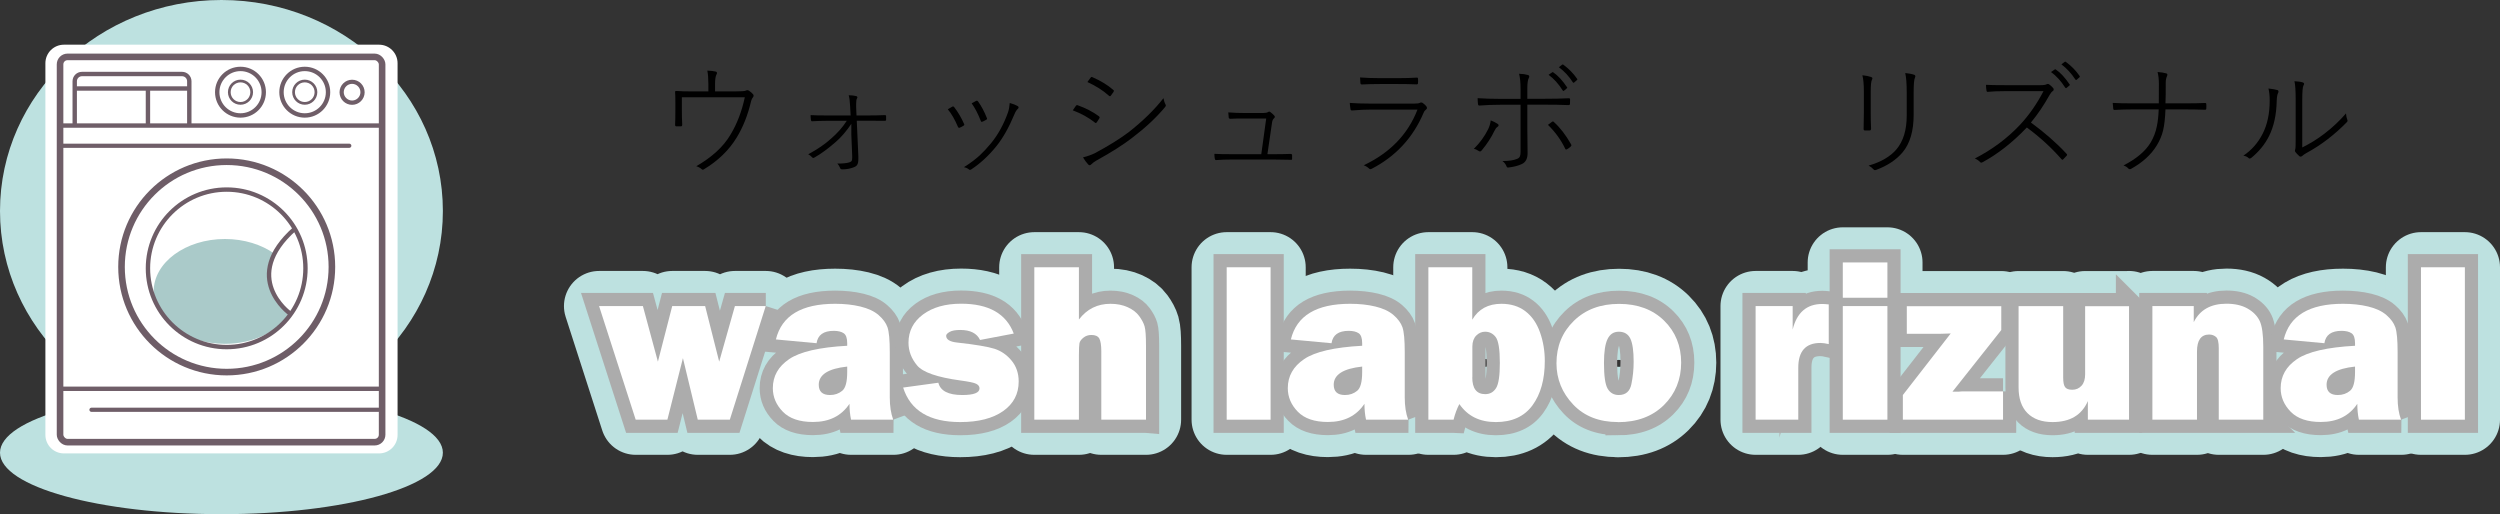 <?xml version="1.0" encoding="UTF-8"?><svg id="_レイヤー_2" xmlns="http://www.w3.org/2000/svg" width="284.73" height="58.57" viewBox="0 0 284.73 58.57"><rect x="0" y="0" width="284.73" height="58.57" fill="#333333" stroke="none"/><defs><style>.cls-1{fill:#fff;}.cls-2{fill:#aacac9;}.cls-3{stroke:#bde1e0;stroke-linecap:round;stroke-linejoin:round;stroke-width:8px;}.cls-4,.cls-5,.cls-6,.cls-7,.cls-8,.cls-9{stroke-miterlimit:10;}.cls-4,.cls-5,.cls-9{stroke-width:.5px;}.cls-4,.cls-6,.cls-8,.cls-9{fill:none;}.cls-4,.cls-8{stroke:#6e5d67;}.cls-10{fill:#bde1e0;}.cls-5,.cls-6,.cls-9{stroke:#6f5e68;}.cls-5,.cls-11{fill:#6f5e68;}.cls-6,.cls-8{stroke-width:.75px;}.cls-7{stroke:#acacac;stroke-width:3px;}</style></defs><g id="_レイヤー_1-2"><g><ellipse class="cls-10" cx="25.22" cy="24.03" rx="25.22" ry="24.03"/><ellipse class="cls-10" cx="25.22" cy="51.56" rx="25.22" ry="7"/><path class="cls-1" d="m43.17,5.09H7.28c-1.16,0-2.11.94-2.11,2.11v42.33c0,1.16.94,2.11,2.11,2.11h35.89c1.16,0,2.11-.94,2.11-2.11V7.2c0-1.16-.94-2.11-2.11-2.11Z"/><path class="cls-2" d="m30.71,31.35c-.07-1.02.16-1.82.55-2.45-1.46-1.04-3.45-1.68-5.64-1.68-4.48,0-8.12,2.67-8.12,5.97s3.63,5.97,8.12,5.97c3.27,0,6.09-1.43,7.37-3.48-1.05-.8-2.12-2.14-2.28-4.32Z"/><path class="cls-11" d="m39.79,16.84H7.08c-.13,0-.24-.11-.24-.24s.11-.24.24-.24h32.7c.13,0,.24.11.24.24s-.11.24-.24.24Z"/><path class="cls-11" d="m43.13,46.91H10.42c-.13,0-.24-.11-.24-.24s.11-.24.24-.24h32.7c.13,0,.24.11.24.24s-.11.24-.24.24Z"/><path class="cls-11" d="m40.1,11.94c-.79,0-1.43-.64-1.43-1.43s.64-1.43,1.43-1.43,1.43.64,1.43,1.43-.64,1.43-1.43,1.43Zm0-2.39c-.53,0-.95.43-.95.95s.43.95.95.95.95-.43.95-.95-.43-.95-.95-.95Z"/><path class="cls-9" d="m8.51,14.3v-5.05c0-.45.37-.82.82-.82h11.41c.45,0,.82.37.82.82v5.05"/><g><path class="cls-11" d="m27.39,11.93c-.79,0-1.43-.64-1.43-1.43s.64-1.43,1.43-1.43,1.43.64,1.43,1.43-.64,1.43-1.43,1.43Zm0-2.55c-.62,0-1.12.5-1.12,1.12s.5,1.12,1.12,1.12,1.12-.5,1.12-1.12-.5-1.12-1.12-1.12Z"/><circle class="cls-9" cx="27.39" cy="10.5" r="2.65"/></g><g><path class="cls-11" d="m34.71,11.93c-.79,0-1.43-.64-1.43-1.43s.64-1.43,1.43-1.43,1.43.64,1.43,1.43-.64,1.43-1.43,1.43Zm0-2.55c-.62,0-1.12.5-1.12,1.12s.5,1.12,1.12,1.12,1.12-.5,1.12-1.12-.5-1.12-1.12-1.12Z"/><circle class="cls-9" cx="34.71" cy="10.5" r="2.65"/></g><rect class="cls-6" x="6.84" y="6.48" width="36.68" height="43.88" rx=".85" ry=".85"/><line class="cls-5" x1="6.62" y1="14.3" x2="43.52" y2="14.3"/><line class="cls-5" x1="6.62" y1="44.28" x2="43.52" y2="44.28"/><circle class="cls-8" cx="25.82" cy="30.4" r="11.98"/><circle class="cls-4" cx="25.82" cy="30.56" r="8.97"/><path class="cls-4" d="m32.99,35.67s-5.66-4.09.59-9.62"/><line class="cls-5" x1="8.51" y1="10.08" x2="21.56" y2="10.08"/><line class="cls-5" x1="16.85" y1="10.08" x2="16.85" y2="14.3"/><g><path class="cls-3" d="m87.21,34.86l-4.09,12.94h-3.65l-1.69-7.01-1.77,7.01h-3.61l-4.17-12.94h4.99l1.71,6.33,1.63-6.33h3.75l1.6,6.33,1.79-6.33h3.52Z"/><path class="cls-3" d="m101.76,47.8h-4.83c-.12-.55-.18-1.15-.18-1.81-.92,1.38-2.3,2.07-4.16,2.07-1.53,0-2.67-.39-3.43-1.17s-1.14-1.67-1.14-2.68c0-1.37.62-2.47,1.86-3.31,1.24-.84,3.44-1.35,6.61-1.52v-.29c0-.57-.13-.95-.39-1.13s-.64-.28-1.14-.28c-1.17,0-1.82.47-1.96,1.41l-4.63-.43c.66-2.71,2.91-4.06,6.75-4.06,1.04,0,2,.1,2.87.31s1.56.53,2.07.97.85.91,1.02,1.4.26,1.44.26,2.84v5.16c0,.98.13,1.82.39,2.52Zm-5.27-6.05c-2.16.23-3.24.92-3.24,2.07,0,.78.43,1.17,1.28,1.17.54,0,1-.16,1.39-.48s.57-1.03.57-2.14v-.62Z"/><path class="cls-3" d="m102.86,44.14l4.01-.55c.23.93,1.14,1.4,2.72,1.4,1.31,0,1.97-.25,1.97-.76,0-.22-.13-.39-.38-.52s-.86-.25-1.81-.38c-2.63-.36-4.27-.93-4.92-1.71s-.98-1.64-.98-2.59c0-1.32.55-2.39,1.65-3.21s2.55-1.23,4.34-1.23c3.14,0,5.14,1.13,6,3.4l-3.84.73c-.36-.76-1.11-1.14-2.25-1.14-.54,0-.95.07-1.21.22s-.4.29-.4.44c0,.42.41.68,1.22.77,2.12.23,3.56.48,4.31.72.75.25,1.4.7,1.93,1.35s.8,1.44.8,2.37c0,1.42-.59,2.54-1.77,3.37s-2.81,1.25-4.89,1.25c-3.5,0-5.67-1.31-6.5-3.93Z"/><path class="cls-3" d="m130.51,47.8h-5.08v-7.78c0-.71-.08-1.2-.23-1.47-.16-.27-.46-.4-.9-.4-.35,0-.65.1-.91.31-.26.21-.41.42-.45.64-.04.22-.06.68-.06,1.39v7.31h-5.08v-17.36h5.08v5.95c.92-1.2,2.11-1.79,3.59-1.79.75,0,1.4.13,1.97.39s1,.59,1.3,1,.51.8.62,1.18.16,1.12.16,2.21v8.42Z"/><path class="cls-3" d="m144.71,30.44v17.36h-5v-17.36h5Z"/><path class="cls-3" d="m160.41,47.8h-4.83c-.12-.55-.18-1.15-.18-1.81-.92,1.38-2.3,2.07-4.16,2.07-1.53,0-2.67-.39-3.43-1.17s-1.14-1.67-1.14-2.68c0-1.37.62-2.47,1.86-3.31,1.24-.84,3.44-1.35,6.61-1.52v-.29c0-.57-.13-.95-.39-1.13s-.64-.28-1.14-.28c-1.17,0-1.82.47-1.96,1.41l-4.63-.43c.66-2.71,2.91-4.06,6.75-4.06,1.04,0,2,.1,2.87.31s1.56.53,2.07.97.85.91,1.02,1.4.26,1.44.26,2.84v5.16c0,.98.13,1.82.39,2.52Zm-5.27-6.05c-2.16.23-3.24.92-3.24,2.07,0,.78.43,1.17,1.28,1.17.54,0,1-.16,1.39-.48s.57-1.03.57-2.14v-.62Z"/><path class="cls-3" d="m165.54,47.8h-2.86v-17.36h5v5.97c.7-1.2,1.8-1.81,3.32-1.81,1.07,0,1.98.28,2.72.84s1.3,1.36,1.67,2.4.55,2.13.55,3.28c0,2.09-.47,3.77-1.4,5.04s-2.32,1.91-4.17,1.91-3.21-.68-4.16-2.05c-.27.51-.49,1.1-.66,1.78Zm2.14-4.82c0,1.27.49,1.91,1.48,1.91.53,0,.94-.23,1.23-.69s.43-1.41.43-2.86c0-1.57-.16-2.55-.48-2.96s-.72-.6-1.2-.6c-.37,0-.71.14-1,.43s-.45.71-.45,1.26v3.51Z"/><path class="cls-3" d="m184.28,48.07c-2.15,0-3.85-.67-5.11-2s-1.9-2.9-1.9-4.7c0-1.93.66-3.54,1.98-4.83,1.32-1.29,3.03-1.93,5.15-1.93s3.84.64,5.13,1.91,1.94,2.87,1.94,4.78-.66,3.55-1.97,4.84-3.05,1.94-5.22,1.94Zm.08-3.08c.79,0,1.27-.41,1.44-1.23s.26-1.67.26-2.56c0-1.21-.12-2.09-.37-2.62s-.69-.8-1.32-.8c-.59,0-1.01.28-1.28.83s-.41,1.46-.41,2.72c0,1.48.14,2.47.42,2.94s.7.72,1.26.72Z"/><path class="cls-3" d="m204.81,47.8h-4.86v-12.94h4.22v2.67c.48-1.94,1.61-2.91,3.37-2.91.18,0,.42.02.74.05v4.52c-.36-.08-.67-.13-.95-.13-1.68,0-2.52.94-2.52,2.81v5.93Z"/><path class="cls-3" d="m214.96,29.89v4.02h-5.08v-4.02h5.08Zm0,4.97v12.94h-5.08v-12.94h5.08Z"/><path class="cls-3" d="m228.13,44.58v3.22h-11.41v-2.81l5.45-7.01c-.65.03-1.09.04-1.32.04h-3.68v-3.15h10.76v2.72l-5.56,7.02h.67c.14-.02.26-.03.37-.03h4.72Z"/><path class="cls-3" d="m242.48,34.86v12.94h-4.69v-2.12c-.69,1.59-2.03,2.39-4.02,2.39-1.23,0-2.18-.34-2.86-1.02s-1.01-1.66-1.01-2.93v-9.25h5.08v8.14c0,.51.07.87.21,1.07s.41.31.82.31c.43,0,.78-.15,1.06-.46s.41-.74.41-1.3v-7.76h5.01Z"/><path class="cls-3" d="m257.78,47.8h-5.08v-8.14c0-.67-.1-1.1-.31-1.28s-.47-.28-.78-.28c-.92,0-1.39.64-1.39,1.93v7.77h-5.08v-12.94h4.71v1.83c.7-1.4,1.94-2.1,3.73-2.1.94,0,1.74.18,2.38.54s1.11.83,1.39,1.4.42,1.57.42,2.98v8.28Z"/><path class="cls-3" d="m273.49,47.8h-4.83c-.12-.55-.18-1.15-.18-1.81-.92,1.38-2.3,2.07-4.16,2.07-1.53,0-2.67-.39-3.43-1.17s-1.14-1.67-1.14-2.68c0-1.37.62-2.47,1.86-3.31,1.24-.84,3.44-1.35,6.61-1.52v-.29c0-.57-.13-.95-.39-1.13s-.64-.28-1.14-.28c-1.17,0-1.82.47-1.96,1.41l-4.63-.43c.66-2.71,2.91-4.06,6.75-4.06,1.04,0,2,.1,2.87.31s1.56.53,2.07.97.85.91,1.02,1.4.26,1.44.26,2.84v5.16c0,.98.13,1.82.39,2.52Zm-5.27-6.05c-2.16.23-3.24.92-3.24,2.07,0,.78.43,1.17,1.28,1.17.54,0,1-.16,1.39-.48s.57-1.03.57-2.14v-.62Z"/><path class="cls-3" d="m280.73,30.44v17.36h-5v-17.36h5Z"/></g><g><path class="cls-7" d="m87.21,34.86l-4.09,12.94h-3.65l-1.69-7.01-1.77,7.01h-3.61l-4.17-12.94h4.99l1.71,6.33,1.63-6.33h3.75l1.6,6.33,1.79-6.33h3.52Z"/><path class="cls-7" d="m101.76,47.8h-4.83c-.12-.55-.18-1.15-.18-1.81-.92,1.38-2.3,2.07-4.16,2.07-1.53,0-2.67-.39-3.43-1.17s-1.14-1.67-1.14-2.68c0-1.37.62-2.47,1.86-3.31,1.24-.84,3.44-1.35,6.61-1.52v-.29c0-.57-.13-.95-.39-1.13s-.64-.28-1.14-.28c-1.17,0-1.82.47-1.96,1.41l-4.63-.43c.66-2.71,2.91-4.06,6.75-4.06,1.04,0,2,.1,2.87.31s1.56.53,2.07.97.85.91,1.02,1.4.26,1.44.26,2.84v5.16c0,.98.13,1.82.39,2.52Zm-5.27-6.05c-2.16.23-3.24.92-3.24,2.07,0,.78.43,1.17,1.28,1.17.54,0,1-.16,1.39-.48s.57-1.03.57-2.14v-.62Z"/><path class="cls-7" d="m102.86,44.14l4.01-.55c.23.93,1.14,1.4,2.72,1.4,1.31,0,1.97-.25,1.97-.76,0-.22-.13-.39-.38-.52s-.86-.25-1.81-.38c-2.63-.36-4.27-.93-4.92-1.71s-.98-1.64-.98-2.59c0-1.32.55-2.39,1.65-3.21s2.55-1.23,4.34-1.23c3.14,0,5.14,1.13,6,3.4l-3.84.73c-.36-.76-1.11-1.14-2.25-1.14-.54,0-.95.07-1.21.22s-.4.29-.4.44c0,.42.41.68,1.22.77,2.12.23,3.56.48,4.31.72.75.25,1.4.7,1.93,1.35s.8,1.44.8,2.37c0,1.42-.59,2.54-1.77,3.37s-2.81,1.25-4.89,1.25c-3.5,0-5.67-1.31-6.5-3.93Z"/><path class="cls-7" d="m130.51,47.8h-5.08v-7.78c0-.71-.08-1.2-.23-1.47-.16-.27-.46-.4-.9-.4-.35,0-.65.1-.91.31-.26.21-.41.42-.45.64-.04.22-.06.68-.06,1.39v7.31h-5.08v-17.36h5.08v5.95c.92-1.2,2.11-1.79,3.59-1.79.75,0,1.4.13,1.97.39s1,.59,1.3,1,.51.8.62,1.18.16,1.12.16,2.21v8.42Z"/><path class="cls-7" d="m144.71,30.44v17.36h-5v-17.36h5Z"/><path class="cls-7" d="m160.41,47.8h-4.83c-.12-.55-.18-1.15-.18-1.81-.92,1.38-2.3,2.07-4.16,2.07-1.53,0-2.67-.39-3.43-1.17s-1.14-1.67-1.14-2.68c0-1.37.62-2.47,1.86-3.31,1.24-.84,3.44-1.35,6.61-1.52v-.29c0-.57-.13-.95-.39-1.13s-.64-.28-1.14-.28c-1.17,0-1.82.47-1.96,1.41l-4.63-.43c.66-2.71,2.91-4.06,6.75-4.06,1.04,0,2,.1,2.87.31s1.56.53,2.07.97.85.91,1.02,1.4.26,1.44.26,2.84v5.16c0,.98.13,1.82.39,2.52Zm-5.27-6.05c-2.16.23-3.24.92-3.24,2.07,0,.78.43,1.17,1.28,1.17.54,0,1-.16,1.39-.48s.57-1.03.57-2.14v-.62Z"/><path class="cls-7" d="m165.54,47.8h-2.86v-17.36h5v5.97c.7-1.2,1.8-1.81,3.32-1.81,1.07,0,1.98.28,2.72.84s1.3,1.36,1.67,2.4.55,2.13.55,3.28c0,2.09-.47,3.77-1.4,5.04s-2.32,1.91-4.17,1.91-3.21-.68-4.16-2.05c-.27.51-.49,1.1-.66,1.78Zm2.14-4.82c0,1.27.49,1.91,1.48,1.91.53,0,.94-.23,1.23-.69s.43-1.41.43-2.86c0-1.57-.16-2.55-.48-2.96s-.72-.6-1.2-.6c-.37,0-.71.14-1,.43s-.45.71-.45,1.26v3.51Z"/><path class="cls-7" d="m184.28,48.07c-2.15,0-3.85-.67-5.11-2s-1.9-2.9-1.9-4.7c0-1.93.66-3.54,1.98-4.83,1.32-1.29,3.03-1.93,5.15-1.93s3.84.64,5.13,1.91,1.94,2.87,1.94,4.78-.66,3.55-1.97,4.84-3.05,1.94-5.22,1.94Zm.08-3.08c.79,0,1.27-.41,1.44-1.23s.26-1.67.26-2.56c0-1.21-.12-2.09-.37-2.62s-.69-.8-1.32-.8c-.59,0-1.01.28-1.28.83s-.41,1.46-.41,2.72c0,1.48.14,2.47.42,2.94s.7.72,1.26.72Z"/><path class="cls-7" d="m204.81,47.8h-4.86v-12.94h4.22v2.67c.48-1.94,1.61-2.91,3.37-2.91.18,0,.42.02.74.05v4.52c-.36-.08-.67-.13-.95-.13-1.68,0-2.52.94-2.52,2.81v5.93Z"/><path class="cls-7" d="m214.96,29.89v4.02h-5.08v-4.02h5.08Zm0,4.97v12.94h-5.08v-12.94h5.08Z"/><path class="cls-7" d="m228.13,44.58v3.22h-11.41v-2.81l5.45-7.01c-.65.03-1.09.04-1.32.04h-3.68v-3.15h10.76v2.72l-5.56,7.02h.67c.14-.02.26-.03.37-.03h4.72Z"/><path class="cls-7" d="m242.48,34.86v12.94h-4.69v-2.12c-.69,1.59-2.03,2.39-4.02,2.39-1.23,0-2.18-.34-2.86-1.02s-1.01-1.66-1.01-2.93v-9.25h5.08v8.14c0,.51.07.87.21,1.07s.41.31.82.31c.43,0,.78-.15,1.06-.46s.41-.74.41-1.3v-7.76h5.01Z"/><path class="cls-7" d="m257.78,47.8h-5.08v-8.14c0-.67-.1-1.1-.31-1.28s-.47-.28-.78-.28c-.92,0-1.39.64-1.39,1.93v7.77h-5.08v-12.94h4.71v1.83c.7-1.4,1.94-2.1,3.73-2.1.94,0,1.74.18,2.38.54s1.11.83,1.39,1.4.42,1.57.42,2.98v8.28Z"/><path class="cls-7" d="m273.49,47.8h-4.83c-.12-.55-.18-1.15-.18-1.81-.92,1.38-2.3,2.07-4.16,2.07-1.53,0-2.67-.39-3.43-1.17s-1.14-1.67-1.14-2.68c0-1.37.62-2.47,1.86-3.31,1.24-.84,3.44-1.35,6.61-1.52v-.29c0-.57-.13-.95-.39-1.13s-.64-.28-1.14-.28c-1.17,0-1.82.47-1.96,1.41l-4.63-.43c.66-2.71,2.91-4.06,6.75-4.06,1.04,0,2,.1,2.87.31s1.56.53,2.07.97.85.91,1.02,1.4.26,1.44.26,2.84v5.16c0,.98.13,1.82.39,2.52Zm-5.27-6.05c-2.16.23-3.24.92-3.24,2.07,0,.78.43,1.17,1.28,1.17.54,0,1-.16,1.39-.48s.57-1.03.57-2.14v-.62Z"/><path class="cls-7" d="m280.73,30.44v17.36h-5v-17.36h5Z"/></g><g><path class="cls-1" d="m87.21,34.86l-4.09,12.94h-3.65l-1.69-7.01-1.77,7.01h-3.61l-4.17-12.94h4.99l1.71,6.33,1.63-6.33h3.75l1.6,6.33,1.79-6.33h3.52Z"/><path class="cls-1" d="m101.76,47.8h-4.83c-.12-.55-.18-1.15-.18-1.81-.92,1.38-2.3,2.07-4.16,2.07-1.53,0-2.67-.39-3.43-1.17s-1.14-1.67-1.14-2.68c0-1.37.62-2.47,1.86-3.31,1.24-.84,3.44-1.35,6.61-1.52v-.29c0-.57-.13-.95-.39-1.13s-.64-.28-1.14-.28c-1.17,0-1.82.47-1.96,1.41l-4.63-.43c.66-2.71,2.91-4.06,6.75-4.06,1.04,0,2,.1,2.87.31s1.56.53,2.07.97.85.91,1.02,1.4.26,1.44.26,2.84v5.16c0,.98.13,1.82.39,2.52Zm-5.27-6.05c-2.16.23-3.24.92-3.24,2.07,0,.78.43,1.17,1.28,1.17.54,0,1-.16,1.39-.48s.57-1.03.57-2.14v-.62Z"/><path class="cls-1" d="m102.86,44.14l4.01-.55c.23.93,1.14,1.4,2.72,1.4,1.31,0,1.97-.25,1.97-.76,0-.22-.13-.39-.38-.52s-.86-.25-1.81-.38c-2.63-.36-4.27-.93-4.92-1.71s-.98-1.64-.98-2.59c0-1.32.55-2.39,1.65-3.21s2.55-1.23,4.34-1.23c3.14,0,5.14,1.13,6,3.4l-3.84.73c-.36-.76-1.11-1.14-2.25-1.14-.54,0-.95.07-1.21.22s-.4.29-.4.44c0,.42.41.68,1.22.77,2.12.23,3.56.48,4.31.72.75.25,1.4.7,1.93,1.35s.8,1.44.8,2.37c0,1.42-.59,2.54-1.77,3.37s-2.81,1.25-4.89,1.25c-3.5,0-5.67-1.31-6.5-3.93Z"/><path class="cls-1" d="m130.51,47.8h-5.08v-7.78c0-.71-.08-1.2-.23-1.47-.16-.27-.46-.4-.9-.4-.35,0-.65.1-.91.31-.26.21-.41.42-.45.64-.04.22-.06.68-.06,1.39v7.31h-5.08v-17.36h5.08v5.95c.92-1.2,2.11-1.79,3.59-1.79.75,0,1.4.13,1.97.39s1,.59,1.3,1,.51.8.62,1.18.16,1.12.16,2.21v8.42Z"/><path class="cls-1" d="m144.71,30.44v17.36h-5v-17.36h5Z"/><path class="cls-1" d="m160.41,47.8h-4.83c-.12-.55-.18-1.15-.18-1.81-.92,1.38-2.3,2.07-4.16,2.07-1.53,0-2.67-.39-3.43-1.17s-1.14-1.67-1.14-2.68c0-1.37.62-2.47,1.86-3.31,1.24-.84,3.44-1.35,6.61-1.52v-.29c0-.57-.13-.95-.39-1.13s-.64-.28-1.14-.28c-1.17,0-1.82.47-1.96,1.41l-4.63-.43c.66-2.71,2.91-4.06,6.75-4.06,1.04,0,2,.1,2.87.31s1.56.53,2.07.97.85.91,1.02,1.4.26,1.44.26,2.84v5.16c0,.98.13,1.82.39,2.52Zm-5.27-6.05c-2.16.23-3.24.92-3.24,2.07,0,.78.43,1.17,1.28,1.17.54,0,1-.16,1.39-.48s.57-1.03.57-2.14v-.62Z"/><path class="cls-1" d="m165.54,47.8h-2.86v-17.36h5v5.97c.7-1.2,1.8-1.81,3.32-1.81,1.07,0,1.98.28,2.72.84s1.3,1.36,1.67,2.4.55,2.13.55,3.28c0,2.09-.47,3.77-1.4,5.04s-2.32,1.91-4.17,1.91-3.21-.68-4.16-2.05c-.27.51-.49,1.1-.66,1.78Zm2.14-4.82c0,1.27.49,1.91,1.48,1.91.53,0,.94-.23,1.23-.69s.43-1.41.43-2.86c0-1.57-.16-2.55-.48-2.96s-.72-.6-1.2-.6c-.37,0-.71.14-1,.43s-.45.71-.45,1.26v3.51Z"/><path class="cls-1" d="m184.28,48.07c-2.15,0-3.85-.67-5.11-2s-1.9-2.9-1.9-4.7c0-1.93.66-3.54,1.98-4.83,1.32-1.29,3.03-1.93,5.15-1.93s3.84.64,5.13,1.91,1.94,2.87,1.94,4.78-.66,3.55-1.97,4.84-3.05,1.94-5.22,1.94Zm.08-3.08c.79,0,1.27-.41,1.44-1.23s.26-1.67.26-2.56c0-1.21-.12-2.09-.37-2.62s-.69-.8-1.32-.8c-.59,0-1.01.28-1.28.83s-.41,1.46-.41,2.72c0,1.48.14,2.47.42,2.94s.7.72,1.26.72Z"/><path class="cls-1" d="m204.81,47.8h-4.86v-12.94h4.22v2.67c.48-1.94,1.61-2.91,3.37-2.91.18,0,.42.02.74.05v4.52c-.36-.08-.67-.13-.95-.13-1.68,0-2.52.94-2.52,2.81v5.93Z"/><path class="cls-1" d="m214.96,29.89v4.02h-5.08v-4.02h5.08Zm0,4.97v12.94h-5.08v-12.94h5.08Z"/><path class="cls-1" d="m228.13,44.58v3.22h-11.41v-2.81l5.45-7.01c-.65.03-1.09.04-1.32.04h-3.68v-3.15h10.76v2.72l-5.56,7.02h.67c.14-.02.26-.03.37-.03h4.72Z"/><path class="cls-1" d="m242.48,34.86v12.94h-4.69v-2.12c-.69,1.59-2.03,2.39-4.02,2.39-1.23,0-2.18-.34-2.86-1.02s-1.01-1.66-1.01-2.93v-9.25h5.08v8.14c0,.51.07.87.21,1.07s.41.31.82.31c.43,0,.78-.15,1.06-.46s.41-.74.41-1.3v-7.76h5.01Z"/><path class="cls-1" d="m257.78,47.8h-5.08v-8.14c0-.67-.1-1.1-.31-1.28s-.47-.28-.78-.28c-.92,0-1.39.64-1.39,1.93v7.77h-5.08v-12.94h4.71v1.83c.7-1.4,1.94-2.1,3.73-2.1.94,0,1.74.18,2.38.54s1.11.83,1.39,1.4.42,1.57.42,2.98v8.28Z"/><path class="cls-1" d="m273.49,47.8h-4.83c-.12-.55-.18-1.15-.18-1.81-.92,1.38-2.3,2.07-4.16,2.07-1.53,0-2.67-.39-3.43-1.17s-1.14-1.67-1.14-2.68c0-1.37.62-2.47,1.86-3.31,1.24-.84,3.44-1.35,6.61-1.52v-.29c0-.57-.13-.95-.39-1.13s-.64-.28-1.14-.28c-1.17,0-1.82.47-1.96,1.41l-4.63-.43c.66-2.71,2.91-4.06,6.75-4.06,1.04,0,2,.1,2.87.31s1.56.53,2.07.97.85.91,1.02,1.4.26,1.44.26,2.84v5.16c0,.98.13,1.82.39,2.52Zm-5.27-6.05c-2.16.23-3.24.92-3.24,2.07,0,.78.43,1.17,1.28,1.17.54,0,1-.16,1.39-.48s.57-1.03.57-2.14v-.62Z"/><path class="cls-1" d="m280.73,30.44v17.36h-5v-17.36h5Z"/></g><g><path d="m81.46,10.41h2.27c.71,0,1.13-.03,1.24-.1.05-.03.1-.04.15-.04.07,0,.14.03.21.08.18.12.33.25.45.4.04.05.05.1.05.16,0,.06-.03.12-.08.18-.08.08-.14.21-.2.41-.37,1.59-.92,2.98-1.65,4.17-.87,1.43-2.11,2.64-3.74,3.62-.05.03-.08.04-.12.04-.04,0-.07-.02-.11-.05-.17-.16-.38-.27-.63-.35,1.79-1.03,3.09-2.22,3.89-3.58.76-1.25,1.3-2.68,1.64-4.27h-7.17v1.44c0,.57.01,1.13.04,1.67,0,.13-.05.2-.14.2h-.53c-.09,0-.14-.06-.14-.18.02-.39.03-.95.03-1.67v-.94c0-.51-.01-.88-.03-1.1v-.03c0-.07.04-.11.12-.11h.03c.5.04,1.1.05,1.82.05h1.82v-.79c0-.66-.04-1.19-.12-1.58.41.02.73.05.95.11.1.03.15.08.15.17,0,.05-.02.1-.05.15-.11.19-.17.56-.17,1.12v.81Z"/><path d="m97.01,14.03c-.6.9-1.23,1.64-1.91,2.21-.83.72-1.61,1.29-2.34,1.7-.06.03-.1.05-.14.05-.04,0-.08-.02-.12-.07-.15-.16-.3-.28-.45-.35,1.04-.56,1.91-1.15,2.6-1.78.73-.63,1.33-1.31,1.79-2.03h-2.3c-.56,0-1.09.02-1.61.05-.02,0-.03,0-.05,0-.07,0-.11-.05-.12-.14-.03-.22-.04-.41-.04-.56.47.03,1.08.04,1.8.04h2.76l-.06-1.08c-.03-.56-.08-.97-.16-1.22.32,0,.62.03.88.1.07.03.11.08.11.14,0,.04-.01.08-.04.11-.07.1-.1.31-.1.64,0,.1,0,.22,0,.36l.04.95h1.31c.62,0,1.26-.01,1.92-.04.09,0,.14.04.14.12v.42c0,.07-.05.11-.14.11-.44,0-1.08-.01-1.91-.01h-1.29l.18,4.05c0,.12,0,.22,0,.29,0,.31-.04.53-.12.66-.06.11-.17.21-.33.27-.41.18-.88.27-1.39.27-.1,0-.17-.03-.21-.1-.09-.23-.2-.41-.35-.56.6,0,1.05-.04,1.35-.13.15-.05.26-.11.3-.2.04-.08.05-.21.05-.4,0-.04,0-.08,0-.14l-.1-2.45v-1.3Z"/><path d="m107.94,12.45c.35-.21.52-.31.53-.31.03-.01.05-.02.08-.02.04,0,.08.03.13.09.42.54.8,1.18,1.12,1.9.02.05.03.08.03.1,0,.03-.03.06-.08.1-.15.1-.31.18-.46.24-.02,0-.04.01-.06.01-.05,0-.08-.03-.12-.1-.36-.84-.74-1.51-1.16-2.01Zm7.07-.72c.37.1.67.22.91.36.06.04.09.09.09.15,0,.05-.02.1-.07.14-.15.13-.28.33-.4.62-.62,1.49-1.3,2.71-2.06,3.65-.89,1.1-1.85,1.98-2.87,2.65-.05.03-.1.05-.14.05-.03,0-.06-.01-.09-.03-.15-.14-.35-.23-.6-.28.71-.44,1.3-.89,1.79-1.33.4-.37.84-.84,1.32-1.42.8-.98,1.44-2.16,1.92-3.51.1-.3.16-.65.19-1.04Zm-4.35.04c.3-.17.48-.27.53-.29.03,0,.05-.01.07-.01.05,0,.09.03.13.08.38.52.72,1.16,1.02,1.92,0,.03.01.05.01.06,0,.04-.03.08-.08.1-.22.13-.38.21-.48.24-.02,0-.04.01-.06.01-.03,0-.06-.03-.09-.1-.32-.82-.67-1.49-1.05-2.02Z"/><path d="m122.18,12.57l.35-.51c.04-.06.09-.09.14-.09.02,0,.05,0,.08.02.9.32,1.69.73,2.38,1.23.07.05.11.1.11.15,0,.03-.01.07-.04.12-.02.04-.11.18-.28.43-.04.06-.08.09-.12.09-.04,0-.08-.02-.14-.08-.68-.54-1.51-1-2.49-1.37Zm1.18,5.35c.49-.12.93-.28,1.33-.47,1.53-.82,2.81-1.61,3.85-2.39,1.63-1.28,2.95-2.57,3.97-3.88.05.28.13.53.24.73.02.03.03.06.03.1,0,.05-.03.12-.1.2-1.01,1.21-2.26,2.37-3.74,3.49-1,.78-2.36,1.64-4.06,2.58-.21.11-.42.27-.62.46-.05.05-.1.08-.15.08-.06,0-.12-.03-.17-.09-.21-.22-.4-.49-.59-.8Zm.48-8.57c.1-.14.22-.31.36-.49.05-.07.09-.1.12-.1.02,0,.06.01.1.03.94.41,1.73.89,2.35,1.43.06.05.1.09.1.12,0,.03-.02.07-.05.13-.12.17-.22.32-.31.43-.03.04-.06.06-.1.06s-.08-.02-.14-.08c-.67-.6-1.49-1.11-2.43-1.54Z"/><path d="m144.38,17.56h.8c.39,0,.99,0,1.8-.03.12,0,.18.05.18.15v.38c0,.06,0,.1-.02.12s-.06.02-.15.02c-.88-.02-1.49-.03-1.86-.03h-4.91c-.62,0-1.18.02-1.68.06h-.05c-.08,0-.12-.06-.14-.18-.03-.18-.04-.36-.04-.53.47.03,1.1.04,1.87.04h3.47l.56-4.06h-2.5c-.71,0-1.23,0-1.56.03-.13,0-.2-.05-.21-.14-.03-.28-.05-.48-.05-.59.61.05,1.23.07,1.85.07h2.13c.26,0,.44-.04.56-.11.04-.03.08-.05.12-.05s.09.02.14.06c.18.13.32.27.44.4.04.05.06.09.06.14s-.02.1-.08.15c-.12.1-.2.26-.23.46l-.53,3.62Z"/><path d="m153.71,11.72c.68.05,1.5.08,2.45.08h4.89c.34,0,.56-.03.64-.08.05-.03.11-.05.17-.05.08,0,.15.03.21.08.18.14.31.26.38.36.05.07.07.13.07.19,0,.06-.03.12-.09.16-.13.1-.23.22-.29.38-1.21,2.84-3.18,4.97-5.91,6.38-.06.03-.12.05-.16.05-.05,0-.09-.02-.13-.06-.16-.16-.37-.29-.62-.39,3-1.42,5.04-3.54,6.12-6.34h-5.26c-.63,0-1.35.03-2.17.1-.01,0-.03,0-.05,0-.08,0-.13-.05-.15-.14-.05-.31-.07-.54-.08-.71Zm1.19-2.9c.64.05,1.39.08,2.27.08h2.04c.8,0,1.52-.02,2.15-.06h.04c.06,0,.1.05.1.14,0,.06.01.14.01.23s0,.17-.01.24c0,.1-.05.16-.15.16-.71-.03-1.41-.04-2.11-.04h-2.1c-.8,0-1.48.02-2.03.05-.1,0-.16-.05-.17-.16-.03-.34-.04-.55-.04-.64Z"/><path d="m169.78,13.71c.29.11.55.24.78.39.08.05.12.11.12.17,0,.07-.04.13-.13.18-.13.08-.24.23-.35.46-.34.72-.82,1.46-1.43,2.2-.07.09-.14.14-.21.14-.05,0-.09-.02-.14-.05-.18-.13-.36-.21-.56-.25.69-.68,1.23-1.43,1.63-2.24.15-.31.25-.64.29-.99Zm3.4-2.46v-1.15c0-.72-.06-1.29-.17-1.7.4.01.73.06,1.01.14.1.03.15.09.15.18,0,.05-.02.1-.05.16-.11.18-.17.59-.17,1.22v1.15h1.83c1.15,0,2.11-.02,2.87-.06h.05c.08,0,.12.05.12.14,0,.23,0,.39-.01.47,0,.11-.05.17-.16.17-.82-.04-1.79-.05-2.9-.05h-1.8v2.66l.03,2.87c0,.62-.22,1.03-.65,1.23-.42.2-.94.33-1.55.4h-.03c-.09,0-.14-.05-.17-.14-.08-.22-.23-.42-.46-.6.72,0,1.28-.08,1.67-.25.16-.06.27-.16.32-.3.05-.11.07-.28.07-.5v-5.36h-2.26c-.85,0-1.65.03-2.41.09h-.03c-.09,0-.14-.06-.15-.17-.03-.28-.04-.5-.04-.67.76.05,1.63.08,2.6.08h2.28Zm3.12,2.97c.19-.15.35-.27.48-.36.03-.02.05-.03.08-.03.04,0,.08.02.12.07.72.65,1.36,1.49,1.95,2.53.03.05.04.08.04.12s-.03.08-.08.14c-.15.14-.29.24-.42.31-.05.02-.09.03-.11.03-.04,0-.07-.03-.1-.1-.47-.99-1.13-1.9-1.96-2.71Zm.07-5.7l.42-.29s.04-.02.05-.02c.01,0,.03,0,.05.02.54.36,1.06.93,1.58,1.7.02.02.03.04.03.06s-.01.04-.04.06l-.33.28s-.04.03-.06.03c-.03,0-.06-.02-.09-.06-.47-.75-1.01-1.34-1.61-1.78Zm1.18-.87l.36-.28s.06-.03.08-.03.04,0,.05.02c.63.46,1.16,1,1.58,1.61.02.03.03.05.03.07,0,.03-.02.06-.05.08l-.32.28s-.04.03-.06.03c-.03,0-.05-.02-.08-.05-.45-.7-.98-1.27-1.59-1.72Z"/><path d="m212.11,8.57c.4.04.73.11,1,.2.09.03.14.08.14.16,0,.04-.01.08-.04.13-.1.16-.15.63-.15,1.4v2.31c0,.62.01,1.24.04,1.89,0,.13-.06.2-.17.2h-.52c-.1,0-.16-.05-.16-.15v-.05c.02-.88.03-1.53.03-1.93v-2.27c0-.85-.06-1.48-.17-1.89Zm.71,10.29c1.42-.41,2.47-1.03,3.16-1.84.79-.93,1.18-2.22,1.18-3.85v-2.65c0-1-.06-1.74-.17-2.2.41.04.76.1,1.03.2.08.03.12.09.12.18,0,.05-.01.09-.04.14-.1.19-.15.75-.15,1.67v2.55c0,1.86-.42,3.29-1.26,4.29-.72.85-1.72,1.52-3.01,2-.05.02-.1.03-.14.03-.06,0-.12-.03-.17-.1-.14-.16-.32-.3-.55-.42Z"/><path d="m231.3,13.95c1.58,1.16,2.93,2.34,4.04,3.54.06.06.09.11.09.14,0,.03-.02.07-.07.12-.07.08-.2.21-.38.4-.03.03-.06.05-.08.05-.03,0-.07-.02-.12-.08-1.15-1.31-2.46-2.51-3.94-3.6-1.63,1.71-3.32,3.03-5.05,3.96-.06.03-.11.05-.14.05-.05,0-.09-.02-.14-.08-.15-.16-.34-.29-.59-.4,1.97-1.01,3.69-2.29,5.15-3.84,1.03-1.11,1.92-2.39,2.67-3.83h-4.37c-.82,0-1.47.03-1.96.08h-.04c-.07,0-.11-.04-.12-.12-.04-.22-.06-.45-.06-.68.45.03,1.15.04,2.11.04h4.12c.35,0,.59-.04.71-.12.03-.01.06-.02.1-.02.07,0,.13.02.18.07.14.1.28.23.43.4.04.05.06.1.06.16,0,.08-.03.14-.1.18-.1.06-.23.2-.36.43-.65,1.17-1.36,2.22-2.13,3.15Zm2.3-5.75l.42-.29s.04-.02.05-.02c.02,0,.04,0,.06.02.54.36,1.06.93,1.58,1.7.02.02.03.04.03.05s-.01.04-.04.07l-.33.28s-.04.03-.06.03c-.03,0-.06-.02-.1-.06-.47-.74-1-1.33-1.61-1.77Zm1.18-.87l.36-.28s.06-.03.08-.03c.01,0,.03,0,.05.02.64.46,1.16,1,1.58,1.61.02.03.03.05.03.08,0,.03-.02.05-.05.08l-.32.28s-.04.02-.06.02c-.03,0-.05-.02-.08-.05-.45-.69-.97-1.26-1.58-1.72Z"/><path d="m246.63,11.77h2.1c1.03,0,1.81-.01,2.37-.04.02,0,.04,0,.06,0,.08,0,.12.05.12.14,0,.07.01.16.01.25,0,.1,0,.18-.01.24,0,.1-.05.14-.16.14-.81-.03-1.6-.04-2.38-.04h-2.11c-.04,1.03-.13,1.82-.27,2.39-.14.59-.38,1.15-.7,1.68-.65,1.08-1.64,1.98-2.95,2.7-.05.03-.09.04-.14.04-.07,0-.13-.03-.17-.08-.13-.15-.31-.26-.55-.35,1.47-.75,2.5-1.62,3.1-2.62.33-.56.57-1.18.7-1.85.11-.51.18-1.15.21-1.91h-2.98c-.7,0-1.38.02-2.03.06h-.05c-.07,0-.11-.05-.12-.16,0-.05-.01-.16-.03-.34-.01-.13-.02-.23-.03-.3.6.04,1.35.05,2.27.05h2.98c0-.51.01-1.25.01-2.22,0-.51-.05-.96-.15-1.35.39.03.73.08,1,.16.08.02.12.07.12.14,0,.05-.02.11-.05.18-.09.21-.14.44-.14.71,0,1.06,0,1.85-.03,2.38Z"/><path d="m258.36,10.08c.48.05.82.12,1.03.18.07.02.11.08.11.16,0,.05-.01.1-.04.16-.09.15-.14.45-.16.9-.03,1.57-.32,2.9-.87,4.01-.47.94-1.14,1.76-2,2.47-.08.06-.15.1-.2.1-.04,0-.07-.01-.11-.04-.17-.16-.37-.26-.62-.29.94-.63,1.68-1.47,2.21-2.52.52-1.03.79-2.28.79-3.75,0-.57-.05-1.03-.14-1.36Zm3.86,6.71c.9-.45,1.74-.97,2.52-1.57.94-.72,1.75-1.49,2.45-2.3.02.27.07.51.15.72.02.04.03.08.03.11,0,.06-.03.12-.1.18-.65.67-1.39,1.33-2.21,1.96-.73.56-1.53,1.08-2.38,1.54-.21.11-.36.23-.47.33-.06.05-.12.08-.19.08-.05,0-.1-.02-.14-.05-.21-.19-.36-.36-.46-.49-.03-.04-.04-.08-.04-.14,0-.05,0-.1.03-.16.04-.11.05-.5.05-1.15v-4.52c0-1.02-.05-1.71-.14-2.08.4.02.72.06.96.14.09.03.14.08.14.16,0,.05-.02.11-.07.18-.09.14-.14.67-.14,1.6v5.47Z"/></g></g></g></svg>